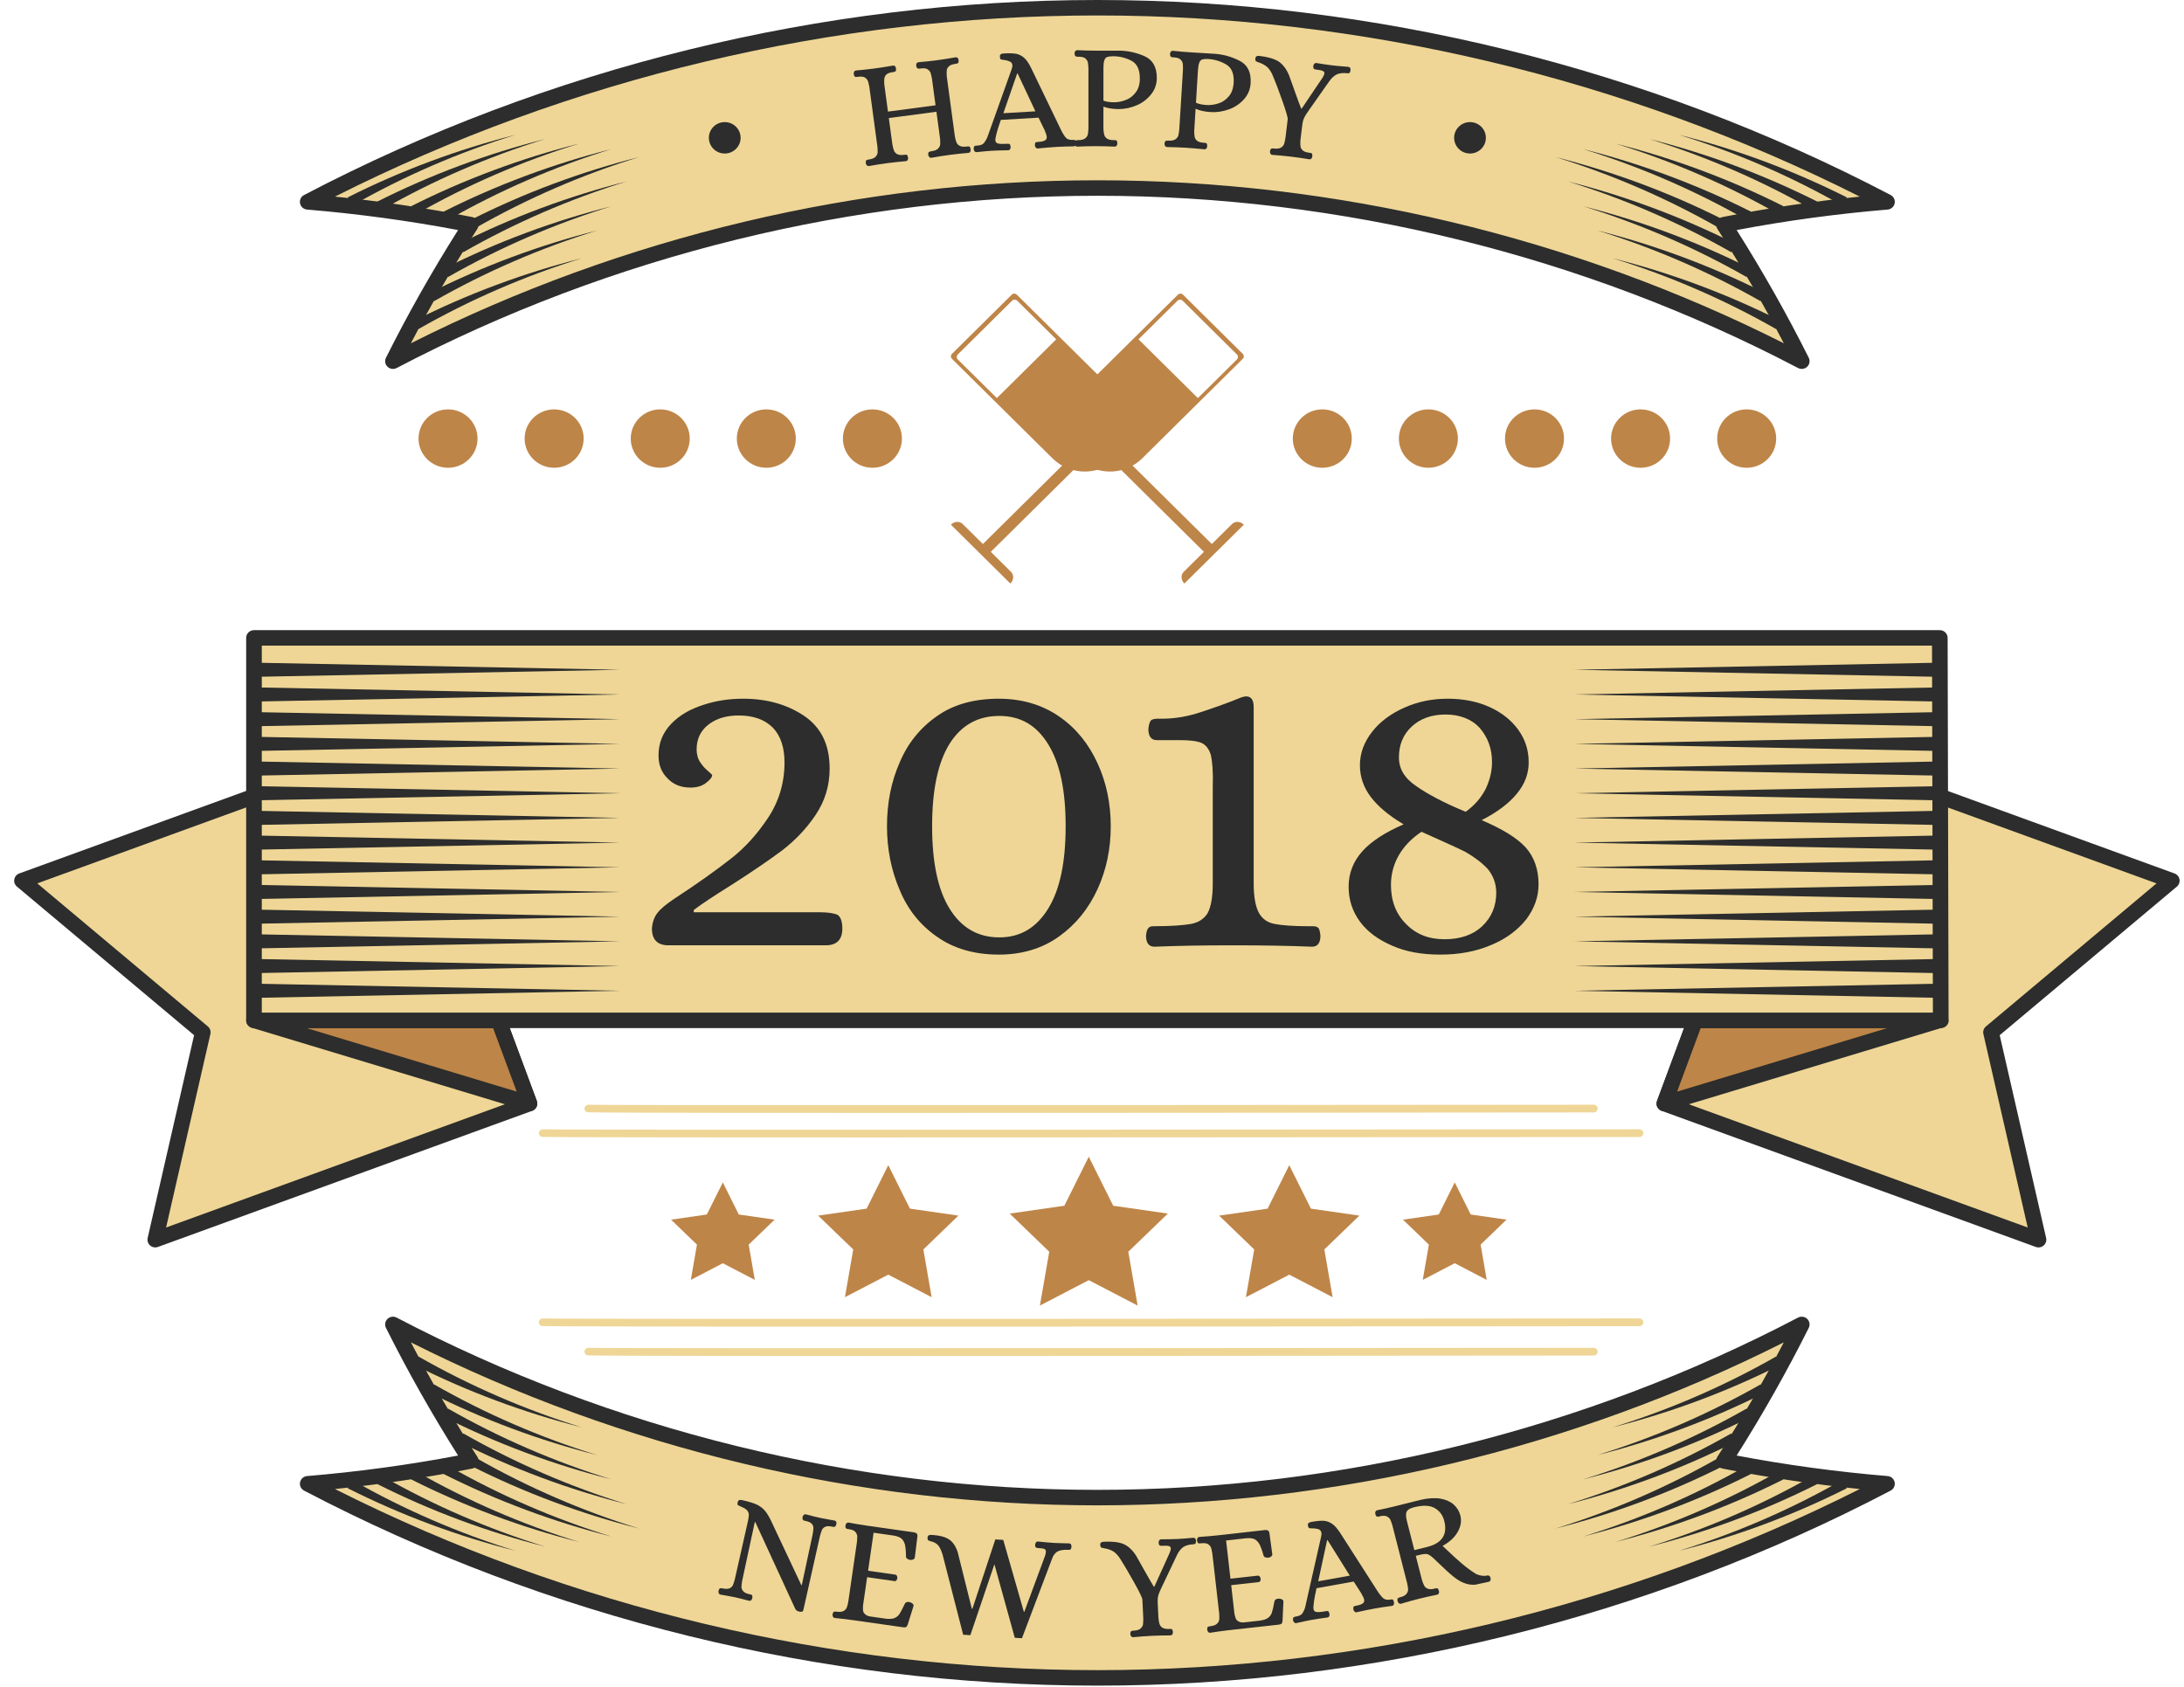 <svg width="101" height="78" viewBox="0 0 101 78" fill="none" xmlns="http://www.w3.org/2000/svg">
<g clip-path="url(#clip0_209_12430)">
<path d="M24.485 51.032L7.182 57.325L9.377 47.736L1.017 40.725L18.32 34.432L24.485 51.032Z" fill="#EFD696"/>
<path d="M1.724 40.851L9.611 47.465C9.714 47.551 9.76 47.687 9.73 47.816L7.681 56.764L24.02 50.821L18.106 34.893L1.724 40.851ZM7.181 57.685C7.095 57.685 7.01 57.654 6.943 57.596C6.843 57.509 6.8 57.375 6.829 57.247L8.976 47.87L0.783 40.999C0.685 40.917 0.638 40.789 0.661 40.664C0.684 40.538 0.771 40.435 0.892 40.391L18.196 34.097C18.383 34.029 18.591 34.124 18.659 34.31L24.824 50.91C24.857 50.999 24.853 51.097 24.813 51.183C24.773 51.27 24.699 51.337 24.609 51.369L7.306 57.662C7.266 57.677 7.223 57.685 7.181 57.685Z" fill="#2C2D2C"/>
<path d="M11.746 47.183L24.485 51.033L23.055 47.183H11.746Z" fill="#BE8548"/>
<path d="M14.168 47.54L23.895 50.48L22.803 47.54H14.168ZM24.485 51.391C24.45 51.391 24.414 51.385 24.379 51.375L11.64 47.525C11.469 47.473 11.362 47.305 11.388 47.13C11.415 46.954 11.566 46.825 11.746 46.825H23.055C23.207 46.825 23.343 46.918 23.395 47.059L24.825 50.909C24.872 51.036 24.842 51.18 24.748 51.278C24.678 51.351 24.583 51.391 24.485 51.391Z" fill="#2C2D2C"/>
<path d="M76.968 51.032L94.271 57.325L92.076 47.736L100.436 40.725L83.133 34.432L76.968 51.032Z" fill="#EFD696"/>
<path d="M77.432 50.821L93.772 56.764L91.723 47.817C91.693 47.687 91.739 47.551 91.842 47.465L99.729 40.851L83.347 34.893L77.432 50.821ZM94.271 57.685C94.229 57.685 94.187 57.678 94.147 57.663L76.843 51.369C76.753 51.337 76.68 51.27 76.64 51.184C76.599 51.098 76.596 50.999 76.629 50.91L82.793 34.31C82.862 34.124 83.069 34.029 83.257 34.097L100.561 40.391C100.681 40.435 100.77 40.539 100.792 40.664C100.814 40.79 100.768 40.918 100.67 41L92.477 47.871L94.624 57.248C94.653 57.376 94.609 57.509 94.51 57.596C94.443 57.654 94.358 57.685 94.271 57.685Z" fill="#2C2D2C"/>
<path d="M89.707 47.183L76.968 51.033L78.398 47.183H89.707Z" fill="#BE8548"/>
<path d="M78.65 47.54L77.558 50.48L87.285 47.54H78.65ZM76.968 51.391C76.87 51.391 76.775 51.351 76.706 51.278C76.611 51.18 76.581 51.036 76.629 50.909L78.058 47.059C78.111 46.918 78.246 46.825 78.398 46.825H89.707C89.886 46.825 90.039 46.954 90.065 47.13C90.092 47.305 89.984 47.473 89.813 47.525L77.074 51.375C77.039 51.385 77.003 51.391 76.968 51.391Z" fill="#2C2D2C"/>
<path d="M89.75 47.183H11.746V29.497H89.707L89.75 47.183Z" fill="#EFD696"/>
<path d="M12.107 46.826H89.388L89.347 29.856H12.107V46.826ZM89.758 47.542H11.746C11.546 47.542 11.384 47.382 11.384 47.184V29.498C11.384 29.3 11.546 29.14 11.746 29.14H89.707C89.906 29.14 90.068 29.3 90.069 29.497L90.112 47.111C90.117 47.135 90.119 47.159 90.119 47.184C90.119 47.382 89.957 47.542 89.758 47.542Z" fill="#2C2D2C"/>
<path d="M30.91 43.714H38.194C38.693 43.714 38.954 43.456 38.954 42.939C38.954 42.595 38.867 42.38 38.715 42.294C38.541 42.229 38.281 42.186 37.91 42.186H32.084V42.079C32.454 41.799 33.041 41.412 33.802 40.938C34.78 40.314 35.563 39.777 36.172 39.325C36.759 38.873 37.28 38.335 37.715 37.69C38.15 37.044 38.367 36.334 38.367 35.538C38.367 34.441 37.976 33.645 37.193 33.107C36.389 32.569 35.454 32.311 34.367 32.311C33.737 32.311 33.128 32.397 32.541 32.591C31.932 32.784 31.432 33.064 31.041 33.472C30.649 33.882 30.454 34.355 30.454 34.935C30.454 35.366 30.584 35.71 30.867 35.99C31.128 36.27 31.475 36.42 31.932 36.42C32.215 36.42 32.454 36.356 32.649 36.205C32.845 36.054 32.932 35.947 32.932 35.84C32.932 35.818 32.867 35.775 32.758 35.667C32.628 35.559 32.497 35.43 32.389 35.259C32.28 35.108 32.215 34.892 32.215 34.656C32.215 34.161 32.41 33.774 32.78 33.494C33.149 33.215 33.606 33.086 34.171 33.086C34.845 33.086 35.367 33.279 35.737 33.645C36.106 34.032 36.28 34.57 36.28 35.259C36.28 36.205 36.019 37.066 35.519 37.819C35.019 38.572 34.454 39.196 33.823 39.691C33.193 40.185 32.302 40.831 31.149 41.584C30.801 41.821 30.562 42.014 30.41 42.208C30.258 42.401 30.171 42.638 30.149 42.939C30.149 43.456 30.41 43.714 30.91 43.714Z" fill="#2C2D2C"/>
<path d="M46.193 44.144C47.259 44.144 48.194 43.865 48.976 43.305C49.758 42.746 50.346 42.014 50.759 41.111C51.172 40.207 51.367 39.239 51.367 38.206C51.367 37.173 51.172 36.205 50.759 35.301C50.346 34.398 49.758 33.666 48.976 33.129C48.194 32.591 47.259 32.311 46.193 32.311C45.063 32.311 44.106 32.569 43.345 33.107C42.562 33.645 41.975 34.377 41.606 35.259C41.215 36.14 41.019 37.13 41.019 38.206C41.019 39.26 41.215 40.25 41.606 41.154C41.975 42.057 42.562 42.789 43.345 43.327C44.106 43.864 45.063 44.144 46.193 44.144ZM46.215 43.348C45.215 43.348 44.454 42.896 43.91 42.014C43.367 41.132 43.106 39.863 43.106 38.206C43.106 36.55 43.367 35.28 43.91 34.398C44.454 33.537 45.215 33.107 46.215 33.107C47.193 33.107 47.933 33.537 48.476 34.419C49.02 35.301 49.281 36.55 49.281 38.206C49.281 39.863 49.02 41.132 48.476 42.014C47.933 42.896 47.193 43.348 46.215 43.348Z" fill="#2C2D2C"/>
<path d="M53.39 43.779C54.433 43.736 55.65 43.714 57.02 43.714C58.412 43.714 59.629 43.736 60.673 43.779C60.934 43.779 61.064 43.606 61.064 43.262C61.042 43.09 61.021 42.983 60.977 42.918C60.912 42.853 60.825 42.832 60.716 42.832H60.499C59.781 42.832 59.26 42.789 58.933 42.724C58.607 42.66 58.368 42.488 58.216 42.208C58.064 41.928 57.977 41.476 57.977 40.852V32.698C57.977 32.376 57.868 32.203 57.629 32.203C57.564 32.203 57.499 32.225 57.412 32.246C56.738 32.526 56.108 32.741 55.52 32.935C54.934 33.129 54.346 33.236 53.738 33.236H53.52C53.412 33.236 53.303 33.258 53.238 33.301C53.172 33.365 53.129 33.494 53.107 33.71C53.107 34.053 53.238 34.226 53.499 34.226H54.563C55.02 34.226 55.368 34.269 55.564 34.355C55.76 34.441 55.911 34.634 55.998 34.914C56.064 35.216 56.108 35.711 56.085 36.378V40.852C56.085 41.498 55.998 41.95 55.846 42.229C55.672 42.509 55.411 42.66 55.086 42.724C54.737 42.789 54.151 42.832 53.346 42.832C53.238 42.832 53.151 42.853 53.107 42.918C53.042 42.983 53.02 43.09 52.998 43.262C52.998 43.606 53.129 43.779 53.39 43.779Z" fill="#2C2D2C"/>
<path d="M66.608 44.144C67.499 44.144 68.281 43.994 68.977 43.692C69.651 43.413 70.194 43.004 70.586 42.509C70.955 42.014 71.151 41.476 71.151 40.895C71.151 40.207 70.955 39.647 70.564 39.196C70.151 38.744 69.477 38.335 68.52 37.926C69.238 37.56 69.781 37.152 70.151 36.7C70.521 36.248 70.695 35.775 70.695 35.259C70.695 34.699 70.542 34.204 70.216 33.752C69.89 33.301 69.455 32.956 68.89 32.698C68.325 32.44 67.672 32.311 66.955 32.311C66.237 32.311 65.586 32.44 64.955 32.719C64.325 32.999 63.825 33.365 63.455 33.839C63.085 34.312 62.89 34.828 62.89 35.387C62.89 35.925 63.064 36.42 63.39 36.85C63.716 37.281 64.216 37.711 64.912 38.12C64.064 38.486 63.433 38.894 63.02 39.346C62.585 39.82 62.368 40.379 62.368 41.003C62.368 41.605 62.542 42.143 62.89 42.617C63.238 43.09 63.738 43.456 64.39 43.735C65.02 44.015 65.76 44.144 66.608 44.144ZM67.781 37.539C66.781 37.13 66.021 36.721 65.499 36.356C64.955 35.99 64.694 35.559 64.694 35.022C64.694 34.441 64.89 33.968 65.281 33.602C65.673 33.236 66.195 33.042 66.847 33.042C67.52 33.042 68.064 33.258 68.433 33.666C68.803 34.096 68.999 34.613 68.999 35.237C68.999 35.689 68.89 36.097 68.694 36.507C68.477 36.915 68.173 37.259 67.781 37.539ZM66.803 43.434C66.064 43.434 65.477 43.198 65.02 42.724C64.564 42.272 64.325 41.67 64.325 40.917C64.325 40.422 64.455 39.949 64.694 39.54C64.933 39.131 65.281 38.765 65.737 38.465C66.651 38.873 67.325 39.174 67.759 39.389C68.173 39.626 68.52 39.884 68.803 40.185C69.064 40.508 69.194 40.874 69.194 41.283C69.194 41.907 68.977 42.423 68.542 42.832C68.107 43.241 67.52 43.434 66.803 43.434Z" fill="#2C2D2C"/>
<path d="M87.265 68.613C64.422 80.582 37.073 80.582 14.231 68.613C16.82 68.397 19.337 68.041 21.771 67.558C20.439 65.484 19.239 63.376 18.173 61.244C38.549 71.921 62.946 71.921 83.323 61.244C82.257 63.376 81.057 65.484 79.725 67.558C82.159 68.041 84.676 68.397 87.265 68.613Z" fill="#EFD696"/>
<path d="M15.489 68.857C26.37 74.341 38.534 77.233 50.748 77.233C62.962 77.233 75.125 74.341 86.007 68.857C83.864 68.64 81.731 68.323 79.654 67.911C79.537 67.888 79.439 67.809 79.392 67.701C79.345 67.592 79.355 67.468 79.419 67.368C80.526 65.644 81.558 63.868 82.493 62.075C72.695 67.009 61.745 69.612 50.748 69.612C39.751 69.612 28.8 67.009 19.002 62.075C19.937 63.868 20.969 65.644 22.076 67.368C22.14 67.468 22.151 67.592 22.104 67.701C22.057 67.809 21.959 67.888 21.842 67.911C19.764 68.323 17.632 68.64 15.489 68.857ZM50.748 77.949C38.007 77.949 25.321 74.831 14.062 68.931C13.919 68.856 13.844 68.698 13.877 68.543C13.909 68.388 14.04 68.271 14.2 68.258C16.552 68.062 18.898 67.743 21.184 67.309C19.969 65.386 18.848 63.402 17.849 61.405C17.779 61.265 17.808 61.097 17.921 60.989C18.033 60.882 18.204 60.857 18.342 60.929C28.288 66.141 39.494 68.896 50.748 68.896C62.002 68.896 73.207 66.141 83.153 60.929C83.292 60.857 83.462 60.881 83.575 60.989C83.687 61.097 83.716 61.265 83.647 61.405C82.647 63.402 81.527 65.386 80.312 67.309C82.597 67.743 84.944 68.062 87.295 68.258C87.455 68.271 87.587 68.388 87.619 68.543C87.651 68.698 87.576 68.856 87.434 68.931C76.174 74.831 63.488 77.949 50.748 77.949Z" fill="#2C2D2C"/>
<path d="M23.842 71.715C21.163 71.038 18.561 70.069 16.081 68.822C16.15 68.695 16.22 68.569 16.289 68.442C18.67 69.801 21.203 70.899 23.842 71.715Z" fill="#2C2D2C"/>
<path d="M25.21 71.52C22.53 70.843 19.928 69.874 17.448 68.627C17.517 68.501 17.587 68.374 17.656 68.248C20.038 69.606 22.57 70.704 25.21 71.52Z" fill="#2C2D2C"/>
<path d="M26.777 71.305C24.098 70.628 21.495 69.659 19.016 68.413C19.085 68.286 19.155 68.16 19.224 68.033C21.605 69.391 24.138 70.489 26.777 71.305Z" fill="#2C2D2C"/>
<path d="M28.273 71.053C25.595 70.376 22.991 69.408 20.512 68.161C20.581 68.034 20.65 67.908 20.719 67.781C23.102 69.14 25.634 70.238 28.273 71.053Z" fill="#2C2D2C"/>
<path d="M29.556 70.684C26.877 70.007 24.274 69.038 21.795 67.792C21.864 67.665 21.933 67.539 22.003 67.412C24.384 68.77 26.916 69.868 29.556 70.684Z" fill="#2C2D2C"/>
<path d="M28.981 69.559C26.302 68.881 23.699 67.913 21.22 66.666C21.289 66.54 21.358 66.413 21.427 66.287C23.809 67.644 26.342 68.743 28.981 69.559Z" fill="#2C2D2C"/>
<path d="M28.273 68.41C25.595 67.734 22.991 66.765 20.512 65.518C20.581 65.391 20.65 65.265 20.719 65.138C23.102 66.497 25.634 67.595 28.273 68.41Z" fill="#2C2D2C"/>
<path d="M27.623 67.29C24.944 66.613 22.341 65.644 19.862 64.397C19.931 64.271 20 64.145 20.07 64.018C22.451 65.376 24.984 66.475 27.623 67.29Z" fill="#2C2D2C"/>
<path d="M26.91 66.005C24.232 65.328 21.628 64.359 19.149 63.113C19.219 62.986 19.288 62.86 19.357 62.733C21.739 64.091 24.272 65.19 26.91 66.005Z" fill="#2C2D2C"/>
<path d="M33.319 73.74L33.48 73.767C33.71 73.81 33.877 73.839 33.967 73.858C34.119 73.891 34.338 73.946 34.632 74.023C34.674 74.032 34.711 74.026 34.74 73.996C34.767 73.974 34.781 73.941 34.79 73.9C34.797 73.837 34.799 73.794 34.782 73.769C34.765 73.751 34.732 73.736 34.684 73.726L34.642 73.717C34.511 73.689 34.42 73.641 34.368 73.579C34.317 73.518 34.287 73.454 34.289 73.383C34.289 73.319 34.303 73.221 34.323 73.097L34.907 70.379L34.928 70.383L36.774 74.392C36.809 74.464 36.864 74.505 36.954 74.524C37.065 74.548 37.127 74.533 37.147 74.472L37.92 71.028C37.954 70.907 37.982 70.813 38.011 70.747C38.038 70.689 38.093 70.636 38.166 70.602C38.239 70.567 38.34 70.568 38.471 70.596C38.533 70.609 38.583 70.613 38.607 70.603C38.631 70.594 38.654 70.556 38.675 70.49C38.685 70.448 38.685 70.413 38.672 70.374C38.657 70.342 38.626 70.321 38.584 70.312L38.438 70.288C38.187 70.241 38.02 70.212 37.931 70.192C37.785 70.161 37.565 70.107 37.271 70.029C37.237 70.021 37.199 70.028 37.173 70.05C37.144 70.08 37.123 70.112 37.114 70.153C37.107 70.215 37.112 70.26 37.13 70.278C37.146 70.303 37.172 70.316 37.22 70.326L37.262 70.335C37.393 70.363 37.492 70.406 37.544 70.468C37.595 70.529 37.617 70.598 37.617 70.662C37.616 70.734 37.602 70.831 37.581 70.956L37.078 73.304L37.057 73.3L35.706 70.429C35.6 70.191 35.494 70.011 35.393 69.882C35.284 69.751 35.154 69.651 34.997 69.575C34.839 69.504 34.615 69.434 34.332 69.374C34.27 69.36 34.22 69.356 34.188 69.371C34.149 69.384 34.127 69.415 34.115 69.47C34.102 69.531 34.099 69.574 34.117 69.592C34.135 69.61 34.18 69.635 34.253 69.665C34.366 69.71 34.457 69.759 34.512 69.806C34.566 69.854 34.604 69.912 34.624 69.988C34.635 70.069 34.626 70.175 34.596 70.312L33.984 73.023C33.95 73.145 33.922 73.239 33.895 73.298C33.866 73.364 33.819 73.411 33.746 73.445C33.673 73.479 33.564 73.485 33.433 73.456C33.371 73.443 33.321 73.439 33.297 73.448C33.273 73.457 33.25 73.496 33.228 73.562C33.219 73.604 33.226 73.641 33.24 73.673C33.254 73.712 33.278 73.731 33.319 73.74Z" fill="#2C2D2C"/>
<path d="M38.598 74.821C38.908 74.852 39.19 74.884 39.441 74.92L41.752 75.249C41.815 75.258 41.864 75.258 41.896 75.241C41.927 75.225 41.953 75.192 41.976 75.132L42.242 74.279C42.255 74.239 42.247 74.202 42.216 74.169C42.185 74.137 42.146 74.11 42.098 74.096C41.975 74.057 41.893 74.081 41.846 74.159C41.743 74.377 41.662 74.536 41.598 74.633C41.534 74.73 41.454 74.789 41.363 74.826C41.272 74.862 41.142 74.872 40.98 74.856L40.336 74.764C40.188 74.75 40.078 74.714 40.016 74.655C39.953 74.597 39.918 74.542 39.913 74.478C39.907 74.421 39.904 74.342 39.911 74.245L40.101 72.935L41.368 73.115C41.404 73.121 41.426 73.11 41.452 73.085C41.477 73.06 41.488 73.026 41.494 72.992C41.499 72.95 41.498 72.914 41.481 72.877C41.465 72.846 41.446 72.829 41.412 72.817L40.145 72.637L40.4 70.878L41.338 71.011C41.498 71.041 41.613 71.086 41.696 71.153C41.771 71.228 41.822 71.32 41.854 71.445C41.879 71.569 41.896 71.748 41.898 71.981C41.899 72.024 41.915 72.055 41.955 72.081C41.994 72.108 42.04 72.129 42.097 72.137C42.138 72.143 42.182 72.135 42.228 72.113C42.274 72.099 42.3 72.067 42.306 72.025L42.426 71.052C42.442 70.941 42.386 70.877 42.268 70.86L40.069 70.548C39.824 70.513 39.545 70.466 39.239 70.408C39.204 70.403 39.174 70.413 39.149 70.438C39.123 70.47 39.104 70.502 39.098 70.543C39.096 70.607 39.097 70.65 39.116 70.667C39.134 70.69 39.161 70.701 39.21 70.708L39.252 70.714C39.385 70.733 39.487 70.769 39.543 70.826C39.599 70.884 39.632 70.952 39.643 71.024C39.646 71.103 39.64 71.194 39.629 71.312L39.23 74.063C39.206 74.18 39.186 74.269 39.162 74.336C39.13 74.409 39.08 74.459 39.01 74.498C38.94 74.537 38.83 74.55 38.697 74.531C38.634 74.522 38.585 74.522 38.562 74.533C38.539 74.544 38.519 74.584 38.501 74.652C38.495 74.694 38.505 74.73 38.522 74.761C38.538 74.799 38.563 74.816 38.598 74.821Z" fill="#2C2D2C"/>
<path d="M44.542 75.595L44.874 75.615L45.987 72.336L46.929 75.737L47.261 75.757L48.645 72.102C48.705 71.923 48.797 71.802 48.922 71.739C49.038 71.683 49.203 71.658 49.408 71.67C49.457 71.673 49.486 71.667 49.508 71.648C49.53 71.635 49.54 71.593 49.551 71.531C49.553 71.489 49.548 71.454 49.529 71.418C49.51 71.388 49.476 71.372 49.433 71.37L49.285 71.368C49.03 71.36 48.86 71.357 48.768 71.352C48.563 71.339 48.302 71.317 48 71.285C47.965 71.282 47.935 71.294 47.913 71.321C47.889 71.355 47.873 71.389 47.87 71.431C47.873 71.495 47.878 71.537 47.898 71.552C47.919 71.574 47.946 71.583 47.996 71.586L48.038 71.589C48.172 71.597 48.256 71.609 48.305 71.632C48.352 71.656 48.371 71.706 48.367 71.769C48.364 71.818 48.353 71.881 48.328 71.949L47.37 74.536L47.349 74.535L46.396 71.21L46.029 71.188L44.97 74.393L44.942 74.391L44.292 71.786C44.203 71.507 44.066 71.303 43.889 71.187C43.712 71.071 43.447 71 43.094 70.979C43.031 70.975 42.98 70.979 42.951 70.998C42.914 71.017 42.898 71.051 42.895 71.107C42.892 71.156 42.897 71.184 42.91 71.206C42.916 71.228 42.943 71.243 42.978 71.252C43.013 71.261 43.041 71.27 43.062 71.278C43.208 71.315 43.311 71.378 43.384 71.459C43.456 71.54 43.526 71.684 43.591 71.892L44.542 75.595Z" fill="#2C2D2C"/>
<path d="M52.405 75.709C52.708 75.68 53.004 75.659 53.28 75.645C53.541 75.633 53.824 75.627 54.128 75.626C54.164 75.624 54.198 75.609 54.218 75.573C54.238 75.544 54.243 75.508 54.241 75.467C54.231 75.404 54.222 75.362 54.199 75.342C54.178 75.33 54.149 75.323 54.099 75.326L54.057 75.328C53.923 75.334 53.816 75.311 53.75 75.266C53.684 75.22 53.639 75.166 53.621 75.09C53.596 75.021 53.585 74.93 53.572 74.812L53.539 74.133C53.534 74.028 53.537 73.945 53.547 73.867C53.558 73.796 53.582 73.718 53.62 73.625C53.658 73.539 53.684 73.482 53.697 73.454L54.423 71.926C54.506 71.747 54.606 71.623 54.722 71.54C54.839 71.465 54.993 71.422 55.184 71.413C55.233 71.411 55.261 71.402 55.281 71.38C55.301 71.365 55.307 71.323 55.311 71.26C55.309 71.218 55.3 71.183 55.277 71.15C55.254 71.123 55.218 71.11 55.176 71.112C54.873 71.141 54.64 71.159 54.463 71.167C54.259 71.177 53.997 71.183 53.693 71.183C53.657 71.185 53.63 71.2 53.61 71.229C53.59 71.265 53.578 71.3 53.58 71.343C53.59 71.405 53.599 71.447 53.621 71.46C53.644 71.48 53.672 71.485 53.721 71.483L53.764 71.481C53.898 71.475 53.99 71.478 54.055 71.495C54.112 71.513 54.142 71.547 54.145 71.603C54.147 71.645 54.129 71.716 54.091 71.809L53.381 73.377L53.361 73.378C53.291 73.263 53.137 73.004 52.912 72.601C52.756 72.321 52.633 72.103 52.547 71.952C52.371 71.673 52.171 71.494 51.954 71.399C51.737 71.311 51.438 71.277 51.064 71.294C51 71.297 50.951 71.306 50.924 71.329C50.889 71.352 50.877 71.387 50.88 71.444C50.882 71.492 50.891 71.52 50.906 71.54C50.914 71.561 50.943 71.573 50.978 71.579C51.014 71.584 51.043 71.59 51.064 71.596C51.228 71.623 51.372 71.672 51.489 71.744C51.606 71.822 51.718 71.943 51.818 72.106C51.98 72.358 52.188 72.713 52.444 73.17C52.7 73.627 52.826 73.894 52.83 73.971L52.872 74.845C52.871 74.964 52.868 75.055 52.858 75.126C52.84 75.204 52.8 75.262 52.739 75.314C52.679 75.366 52.574 75.399 52.44 75.405C52.376 75.408 52.334 75.418 52.313 75.432C52.286 75.448 52.274 75.49 52.27 75.561C52.272 75.602 52.288 75.637 52.31 75.664C52.334 75.698 52.362 75.71 52.405 75.709Z" fill="#2C2D2C"/>
<path d="M55.964 75.504C56.272 75.455 56.552 75.417 56.805 75.388L59.124 75.13C59.187 75.122 59.236 75.11 59.261 75.086C59.287 75.062 59.304 75.025 59.311 74.96L59.352 74.069C59.354 74.026 59.336 73.993 59.298 73.969C59.259 73.945 59.215 73.929 59.165 73.927C59.036 73.921 58.962 73.964 58.937 74.052C58.893 74.289 58.856 74.462 58.819 74.572C58.781 74.682 58.719 74.759 58.64 74.817C58.561 74.876 58.438 74.917 58.277 74.942L57.63 75.014C57.483 75.038 57.369 75.03 57.293 74.989C57.217 74.948 57.169 74.904 57.148 74.843C57.128 74.789 57.105 74.714 57.087 74.618L56.937 73.303L58.209 73.161C58.244 73.157 58.263 73.141 58.282 73.111C58.3 73.08 58.303 73.045 58.298 73.01C58.294 72.968 58.283 72.934 58.258 72.902C58.233 72.876 58.211 72.865 58.175 72.862L56.903 73.004L56.701 71.237L57.643 71.132C57.805 71.121 57.928 71.136 58.026 71.181C58.117 71.234 58.19 71.31 58.252 71.423C58.308 71.537 58.371 71.706 58.432 71.932C58.444 71.972 58.468 71.998 58.512 72.014C58.557 72.03 58.608 72.038 58.664 72.032C58.706 72.028 58.747 72.009 58.785 71.977C58.825 71.951 58.842 71.914 58.837 71.872L58.706 70.901C58.693 70.789 58.623 70.741 58.504 70.754L56.297 71.001C56.051 71.028 55.769 71.053 55.459 71.073C55.423 71.077 55.397 71.094 55.379 71.125C55.362 71.162 55.351 71.198 55.356 71.24C55.37 71.302 55.382 71.342 55.405 71.354C55.428 71.373 55.457 71.376 55.506 71.371L55.549 71.366C55.682 71.352 55.79 71.361 55.859 71.402C55.928 71.444 55.977 71.501 56.006 71.569C56.029 71.644 56.046 71.734 56.066 71.85L56.382 74.612C56.388 74.731 56.391 74.822 56.385 74.893C56.373 74.972 56.337 75.033 56.279 75.088C56.222 75.144 56.12 75.184 55.986 75.199C55.922 75.205 55.874 75.218 55.855 75.234C55.835 75.25 55.826 75.294 55.827 75.364C55.832 75.406 55.849 75.439 55.874 75.464C55.899 75.497 55.928 75.508 55.964 75.504Z" fill="#2C2D2C"/>
<path d="M59.95 75.057C60.247 74.99 60.475 74.941 60.621 74.915C60.83 74.877 61.082 74.839 61.383 74.799C61.425 74.791 61.457 74.771 61.472 74.733C61.488 74.702 61.489 74.666 61.48 74.625C61.463 74.565 61.448 74.524 61.424 74.508C61.4 74.497 61.371 74.496 61.322 74.504L61.28 74.512C61.085 74.547 60.951 74.557 60.876 74.542C60.803 74.534 60.758 74.485 60.744 74.409C60.735 74.361 60.741 74.239 60.766 74.056C60.764 74.05 60.767 74.028 60.779 73.976C60.785 73.925 60.816 73.749 60.883 73.445L62.602 73.135L62.944 73.665C63.028 73.813 63.075 73.912 63.086 73.973C63.1 74.049 63.075 74.111 63.018 74.149C62.962 74.195 62.853 74.229 62.693 74.258C62.644 74.266 62.618 74.278 62.599 74.296C62.582 74.32 62.583 74.363 62.587 74.426C62.595 74.467 62.615 74.499 62.641 74.523C62.668 74.554 62.699 74.562 62.74 74.555C63.037 74.487 63.321 74.429 63.599 74.379C63.815 74.34 64.067 74.302 64.369 74.262C64.41 74.254 64.443 74.234 64.457 74.196C64.473 74.165 64.474 74.129 64.466 74.088C64.448 74.027 64.433 73.987 64.409 73.97C64.385 73.96 64.356 73.958 64.308 73.967L64.265 73.975C64.132 73.992 64.027 73.967 63.948 73.889C63.869 73.811 63.775 73.693 63.674 73.533L61.981 70.893C61.851 70.695 61.732 70.553 61.609 70.469C61.486 70.385 61.354 70.337 61.216 70.326C61.07 70.317 60.88 70.337 60.65 70.378C60.587 70.389 60.54 70.405 60.516 70.431C60.485 70.457 60.478 70.494 60.487 70.549C60.499 70.611 60.514 70.651 60.537 70.662C60.56 70.672 60.612 70.677 60.691 70.677C60.813 70.676 60.91 70.694 60.979 70.717C61.047 70.74 61.093 70.796 61.109 70.879C61.117 70.92 61.112 70.978 61.098 71.052L60.403 74.122C60.396 74.159 60.378 74.219 60.36 74.315C60.335 74.412 60.294 74.504 60.244 74.585C60.195 74.671 60.097 74.725 59.958 74.749C59.951 74.751 59.93 74.754 59.895 74.761C59.861 74.767 59.834 74.779 59.816 74.797C59.797 74.814 59.791 74.858 59.797 74.928C59.804 74.97 59.825 75.001 59.851 75.025C59.878 75.056 59.908 75.065 59.95 75.057ZM61.373 71.222L61.394 71.219L62.422 72.862L60.961 73.125L61.373 71.222Z" fill="#2C2D2C"/>
<path d="M64.791 74.162C65.082 74.074 65.355 73.999 65.595 73.939C65.876 73.869 66.16 73.805 66.457 73.745C66.499 73.735 66.53 73.712 66.541 73.674C66.555 73.641 66.554 73.606 66.543 73.565C66.52 73.506 66.503 73.467 66.478 73.451C66.454 73.443 66.418 73.444 66.376 73.455L66.335 73.465C66.205 73.498 66.095 73.496 66.021 73.464C65.948 73.432 65.892 73.388 65.859 73.317C65.822 73.254 65.793 73.168 65.756 73.054L65.474 71.948L65.672 71.898C65.831 71.859 65.945 71.852 66.016 71.87C66.088 71.896 66.175 71.953 66.27 72.038L66.444 72.204C66.782 72.531 67.04 72.769 67.214 72.906C67.387 73.044 67.552 73.147 67.705 73.202C67.86 73.265 68.028 73.295 68.222 73.282C68.311 73.26 68.463 73.229 68.664 73.187L68.844 73.148C68.885 73.138 68.916 73.116 68.928 73.077C68.942 73.045 68.94 73.009 68.93 72.968C68.917 72.921 68.902 72.889 68.876 72.874C68.85 72.859 68.819 72.851 68.783 72.853C68.749 72.862 68.729 72.867 68.721 72.869C68.572 72.885 68.42 72.857 68.264 72.788C68.03 72.645 67.813 72.482 67.598 72.298C67.385 72.12 67.146 71.898 66.876 71.641L66.713 71.487C67.033 71.312 67.27 71.095 67.415 70.835C67.56 70.575 67.599 70.327 67.534 70.076C67.486 69.886 67.386 69.723 67.233 69.581C67.082 69.445 66.876 69.352 66.615 69.302C66.349 69.26 66.04 69.279 65.689 69.36L64.51 69.655C64.263 69.717 63.986 69.778 63.688 69.838C63.647 69.849 63.623 69.869 63.61 69.901C63.597 69.94 63.592 69.978 63.603 70.019C63.626 70.078 63.643 70.117 63.667 70.125C63.692 70.141 63.722 70.14 63.77 70.129L63.81 70.119C63.941 70.086 64.051 70.087 64.125 70.119C64.198 70.151 64.255 70.202 64.293 70.265C64.324 70.33 64.355 70.422 64.391 70.536L65.077 73.224C65.1 73.341 65.116 73.431 65.119 73.502C65.117 73.582 65.091 73.646 65.041 73.709C64.991 73.772 64.895 73.825 64.765 73.858C64.703 73.873 64.657 73.892 64.639 73.911C64.622 73.929 64.619 73.974 64.63 74.043C64.64 74.084 64.663 74.114 64.69 74.136C64.719 74.165 64.75 74.172 64.791 74.162ZM65.407 71.683L65.074 70.38C65.034 70.224 65.016 70.099 65.025 70.017C65.027 69.937 65.06 69.871 65.121 69.82C65.18 69.769 65.28 69.729 65.41 69.697C65.815 69.596 66.132 69.611 66.356 69.742C66.579 69.874 66.723 70.069 66.789 70.327C66.95 70.958 66.689 71.363 66.01 71.533L65.407 71.683Z" fill="#2C2D2C"/>
<path d="M77.647 71.715C80.325 71.038 82.928 70.069 85.407 68.822C85.338 68.695 85.269 68.569 85.2 68.442C82.818 69.801 80.285 70.899 77.647 71.715Z" fill="#2C2D2C"/>
<path d="M76.28 71.52C78.959 70.843 81.562 69.874 84.041 68.627C83.972 68.501 83.902 68.374 83.833 68.248C81.451 69.606 78.919 70.704 76.28 71.52Z" fill="#2C2D2C"/>
<path d="M74.712 71.305C77.391 70.628 79.994 69.659 82.473 68.413C82.404 68.286 82.334 68.16 82.265 68.033C79.884 69.391 77.351 70.489 74.712 71.305Z" fill="#2C2D2C"/>
<path d="M73.216 71.053C75.895 70.376 78.498 69.408 80.977 68.161C80.908 68.034 80.839 67.908 80.77 67.781C78.388 69.14 75.855 70.238 73.216 71.053Z" fill="#2C2D2C"/>
<path d="M71.933 70.684C74.612 70.007 77.215 69.038 79.694 67.792C79.626 67.665 79.556 67.539 79.487 67.412C77.105 68.77 74.573 69.868 71.933 70.684Z" fill="#2C2D2C"/>
<path d="M72.508 69.559C75.186 68.881 77.79 67.913 80.269 66.666C80.2 66.54 80.13 66.413 80.061 66.287C77.68 67.644 75.147 68.743 72.508 69.559Z" fill="#2C2D2C"/>
<path d="M73.216 68.41C75.895 67.734 78.498 66.765 80.977 65.518C80.908 65.391 80.839 65.265 80.77 65.138C78.388 66.497 75.855 67.595 73.216 68.41Z" fill="#2C2D2C"/>
<path d="M73.866 67.29C76.545 66.613 79.148 65.644 81.627 64.397C81.558 64.271 81.489 64.145 81.419 64.018C79.038 65.376 76.505 66.475 73.866 67.29Z" fill="#2C2D2C"/>
<path d="M74.578 66.005C77.257 65.328 79.86 64.359 82.339 63.113C82.27 62.986 82.201 62.86 82.131 62.733C79.75 64.091 77.218 65.19 74.578 66.005Z" fill="#2C2D2C"/>
<path d="M87.265 9.334C64.422 -2.635 37.073 -2.635 14.231 9.334C16.82 9.55 19.337 9.906 21.771 10.389C20.439 12.463 19.239 14.572 18.173 16.703C38.549 6.026 62.946 6.026 83.323 16.703C82.257 14.572 81.057 12.463 79.725 10.389C82.159 9.906 84.676 9.55 87.265 9.334Z" fill="#EFD696"/>
<path d="M50.748 8.337C61.745 8.337 72.695 10.94 82.493 15.874C81.558 14.081 80.526 12.304 79.419 10.581C79.355 10.481 79.345 10.357 79.392 10.248C79.439 10.14 79.537 10.061 79.654 10.038C81.731 9.626 83.864 9.309 86.007 9.092C75.125 3.609 62.962 0.715 50.748 0.715C38.534 0.715 26.37 3.609 15.489 9.092C17.632 9.309 19.764 9.626 21.842 10.038C21.959 10.061 22.057 10.14 22.104 10.248C22.151 10.357 22.14 10.481 22.076 10.581C20.969 12.304 19.937 14.081 19.002 15.874C28.8 10.94 39.751 8.337 50.748 8.337ZM83.323 17.061C83.265 17.061 83.207 17.047 83.153 17.019C73.207 11.808 62.002 9.053 50.748 9.053C39.494 9.053 28.288 11.808 18.342 17.019C18.203 17.092 18.033 17.067 17.921 16.959C17.808 16.851 17.779 16.684 17.849 16.544C18.848 14.547 19.969 12.562 21.184 10.639C18.898 10.206 16.552 9.887 14.2 9.691C14.04 9.678 13.909 9.562 13.877 9.406C13.844 9.25 13.919 9.093 14.062 9.018C25.321 3.118 38.007 0 50.748 0C63.488 0 76.174 3.118 87.434 9.018C87.576 9.093 87.651 9.25 87.619 9.406C87.587 9.562 87.455 9.678 87.295 9.691C84.944 9.887 82.597 10.206 80.312 10.639C81.527 12.562 82.647 14.547 83.647 16.544C83.716 16.684 83.687 16.851 83.575 16.959C83.506 17.026 83.414 17.061 83.323 17.061Z" fill="#2C2D2C"/>
<path d="M23.842 6.234C21.163 6.911 18.561 7.88 16.081 9.127C16.15 9.253 16.22 9.38 16.289 9.506C18.67 8.148 21.203 7.05 23.842 6.234Z" fill="#2C2D2C"/>
<path d="M25.21 6.43C22.53 7.107 19.928 8.076 17.448 9.322C17.517 9.449 17.587 9.575 17.656 9.702C20.038 8.344 22.57 7.245 25.21 6.43Z" fill="#2C2D2C"/>
<path d="M26.777 6.642C24.098 7.319 21.495 8.287 19.016 9.534C19.085 9.661 19.155 9.787 19.224 9.914C21.605 8.555 24.138 7.457 26.777 6.642Z" fill="#2C2D2C"/>
<path d="M28.273 6.896C25.595 7.572 22.991 8.541 20.512 9.788C20.581 9.915 20.65 10.041 20.719 10.168C23.102 8.809 25.634 7.711 28.273 6.896Z" fill="#2C2D2C"/>
<path d="M29.556 7.263C26.877 7.94 24.274 8.908 21.795 10.156C21.864 10.282 21.933 10.409 22.003 10.535C24.384 9.177 26.916 8.078 29.556 7.263Z" fill="#2C2D2C"/>
<path d="M28.981 8.39C26.302 9.068 23.699 10.037 21.22 11.283C21.289 11.409 21.358 11.536 21.427 11.662C23.809 10.305 26.342 9.206 28.981 8.39Z" fill="#2C2D2C"/>
<path d="M28.273 9.539C25.595 10.216 22.991 11.184 20.512 12.431C20.581 12.557 20.65 12.684 20.719 12.81C23.102 11.452 25.634 10.354 28.273 9.539Z" fill="#2C2D2C"/>
<path d="M27.623 10.657C24.944 11.334 22.341 12.303 19.862 13.549C19.931 13.675 20 13.802 20.07 13.928C22.451 12.571 24.984 11.472 27.623 10.657Z" fill="#2C2D2C"/>
<path d="M26.91 11.942C24.232 12.619 21.628 13.588 19.149 14.835C19.219 14.961 19.288 15.088 19.357 15.214C21.739 13.856 24.272 12.757 26.91 11.942Z" fill="#2C2D2C"/>
<path d="M77.647 6.234C80.325 6.911 82.928 7.88 85.407 9.127C85.338 9.253 85.269 9.38 85.2 9.506C82.818 8.148 80.285 7.05 77.647 6.234Z" fill="#2C2D2C"/>
<path d="M76.28 6.43C78.959 7.107 81.562 8.076 84.041 9.322C83.972 9.449 83.902 9.575 83.833 9.702C81.451 8.344 78.919 7.245 76.28 6.43Z" fill="#2C2D2C"/>
<path d="M74.712 6.642C77.391 7.319 79.994 8.287 82.473 9.534C82.404 9.661 82.334 9.787 82.265 9.914C79.884 8.555 77.351 7.457 74.712 6.642Z" fill="#2C2D2C"/>
<path d="M73.216 6.896C75.895 7.572 78.498 8.541 80.977 9.788C80.908 9.915 80.839 10.041 80.77 10.168C78.388 8.809 75.855 7.711 73.216 6.896Z" fill="#2C2D2C"/>
<path d="M71.933 7.263C74.612 7.94 77.215 8.908 79.694 10.156C79.626 10.282 79.556 10.409 79.487 10.535C77.105 9.177 74.573 8.078 71.933 7.263Z" fill="#2C2D2C"/>
<path d="M72.508 8.39C75.186 9.068 77.79 10.037 80.269 11.283C80.2 11.409 80.13 11.536 80.061 11.662C77.68 10.305 75.147 9.206 72.508 8.39Z" fill="#2C2D2C"/>
<path d="M73.216 9.539C75.895 10.216 78.498 11.184 80.977 12.431C80.908 12.557 80.839 12.684 80.77 12.81C78.388 11.452 75.855 10.354 73.216 9.539Z" fill="#2C2D2C"/>
<path d="M73.866 10.657C76.545 11.334 79.148 12.303 81.627 13.549C81.558 13.675 81.489 13.802 81.419 13.928C79.038 12.571 76.505 11.472 73.866 10.657Z" fill="#2C2D2C"/>
<path d="M74.578 11.942C77.257 12.619 79.86 13.588 82.339 14.835C82.27 14.961 82.201 15.088 82.131 15.214C79.75 13.856 77.218 12.757 74.578 11.942Z" fill="#2C2D2C"/>
<path d="M40.184 7.678C40.483 7.624 40.763 7.581 41.015 7.547C41.296 7.51 41.584 7.479 41.887 7.453C41.929 7.447 41.962 7.429 41.979 7.392C41.996 7.361 41.999 7.325 41.993 7.284C41.977 7.222 41.965 7.181 41.941 7.164C41.918 7.152 41.889 7.149 41.84 7.156L41.798 7.161C41.665 7.179 41.556 7.165 41.486 7.125C41.417 7.084 41.367 7.034 41.343 6.96C41.312 6.893 41.293 6.804 41.27 6.687L41.104 5.459L43.306 5.168L43.472 6.396C43.48 6.515 43.486 6.606 43.481 6.677C43.47 6.756 43.435 6.817 43.379 6.874C43.323 6.931 43.221 6.973 43.088 6.99C43.025 6.999 42.977 7.012 42.958 7.029C42.931 7.047 42.923 7.09 42.925 7.16C42.931 7.202 42.95 7.235 42.975 7.259C43 7.292 43.037 7.301 43.072 7.296C43.372 7.242 43.665 7.196 43.938 7.16C44.198 7.126 44.479 7.096 44.783 7.07C44.824 7.064 44.858 7.045 44.874 7.008C44.891 6.977 44.894 6.942 44.888 6.9C44.873 6.839 44.86 6.798 44.836 6.78C44.813 6.769 44.777 6.766 44.736 6.772L44.693 6.778C44.56 6.796 44.451 6.782 44.381 6.742C44.305 6.702 44.255 6.652 44.231 6.578C44.201 6.511 44.181 6.422 44.158 6.305L43.786 3.55C43.777 3.432 43.772 3.341 43.783 3.262C43.787 3.19 43.821 3.122 43.885 3.065C43.941 3.008 44.043 2.973 44.177 2.955C44.24 2.947 44.281 2.934 44.307 2.917C44.326 2.9 44.334 2.857 44.332 2.786C44.326 2.745 44.315 2.711 44.289 2.679C44.264 2.654 44.228 2.644 44.185 2.651C43.886 2.704 43.613 2.747 43.354 2.782C43.073 2.819 42.778 2.851 42.475 2.877C42.44 2.882 42.407 2.9 42.389 2.931C42.373 2.968 42.364 3.005 42.369 3.046C42.385 3.108 42.404 3.147 42.428 3.159C42.451 3.176 42.48 3.18 42.529 3.173L42.572 3.168C42.705 3.15 42.812 3.157 42.882 3.197C42.951 3.237 43.002 3.294 43.033 3.361C43.057 3.435 43.076 3.524 43.099 3.641L43.265 4.87L41.064 5.161L40.898 3.933C40.889 3.814 40.883 3.723 40.895 3.644C40.899 3.573 40.933 3.505 40.989 3.448C41.046 3.391 41.148 3.356 41.281 3.338C41.344 3.33 41.393 3.316 41.412 3.3C41.431 3.284 41.439 3.24 41.437 3.17C41.431 3.128 41.42 3.094 41.394 3.062C41.369 3.037 41.332 3.028 41.29 3.034C40.991 3.087 40.697 3.133 40.417 3.17C40.171 3.203 39.89 3.233 39.587 3.259C39.545 3.265 39.519 3.282 39.501 3.313C39.485 3.35 39.476 3.387 39.481 3.428C39.496 3.49 39.509 3.53 39.532 3.542C39.556 3.559 39.585 3.563 39.634 3.556L39.676 3.551C39.809 3.533 39.917 3.54 39.987 3.58C40.056 3.621 40.107 3.678 40.137 3.744C40.162 3.818 40.181 3.908 40.204 4.025L40.576 6.779C40.585 6.898 40.59 6.989 40.586 7.06C40.575 7.139 40.54 7.201 40.483 7.258C40.427 7.314 40.326 7.356 40.192 7.373C40.129 7.382 40.081 7.395 40.062 7.412C40.043 7.429 40.035 7.472 40.037 7.543C40.043 7.584 40.061 7.617 40.086 7.642C40.112 7.674 40.142 7.684 40.184 7.678Z" fill="#2C2D2C"/>
<path d="M45.163 7.035C45.466 7.003 45.698 6.982 45.847 6.973C46.059 6.961 46.313 6.952 46.617 6.949C46.66 6.946 46.695 6.93 46.714 6.893C46.733 6.864 46.738 6.829 46.736 6.787C46.725 6.725 46.715 6.683 46.692 6.664C46.671 6.651 46.642 6.645 46.592 6.648L46.55 6.651C46.352 6.662 46.217 6.657 46.145 6.633C46.073 6.616 46.035 6.562 46.03 6.485C46.027 6.437 46.048 6.316 46.094 6.138C46.094 6.131 46.099 6.11 46.117 6.06C46.129 6.01 46.182 5.838 46.284 5.545L48.028 5.441L48.303 6.006C48.37 6.164 48.404 6.267 48.408 6.33C48.413 6.406 48.381 6.465 48.319 6.496C48.258 6.535 48.145 6.556 47.983 6.565C47.934 6.568 47.906 6.577 47.886 6.593C47.865 6.614 47.861 6.657 47.858 6.72C47.861 6.762 47.877 6.796 47.9 6.823C47.923 6.856 47.952 6.869 47.994 6.866C48.297 6.835 48.586 6.81 48.868 6.793C49.087 6.78 49.342 6.772 49.647 6.768C49.689 6.765 49.723 6.75 49.742 6.713C49.762 6.684 49.767 6.648 49.764 6.607C49.753 6.544 49.743 6.503 49.721 6.483C49.699 6.47 49.67 6.465 49.621 6.468L49.579 6.471C49.444 6.471 49.343 6.436 49.273 6.348C49.205 6.262 49.126 6.133 49.045 5.963L47.683 3.141C47.578 2.929 47.476 2.774 47.364 2.676C47.252 2.577 47.128 2.514 46.991 2.488C46.848 2.461 46.657 2.459 46.423 2.472C46.36 2.476 46.311 2.486 46.284 2.508C46.25 2.531 46.238 2.567 46.241 2.623C46.245 2.686 46.255 2.728 46.277 2.741C46.299 2.753 46.349 2.764 46.428 2.773C46.549 2.787 46.642 2.817 46.709 2.848C46.774 2.879 46.813 2.94 46.818 3.024C46.821 3.066 46.81 3.123 46.786 3.194L45.727 6.16C45.714 6.195 45.69 6.253 45.66 6.346C45.623 6.44 45.572 6.527 45.513 6.601C45.453 6.681 45.35 6.722 45.209 6.731C45.202 6.731 45.181 6.733 45.145 6.734C45.11 6.736 45.082 6.745 45.062 6.761C45.042 6.776 45.03 6.819 45.027 6.889C45.029 6.931 45.046 6.965 45.069 6.992C45.092 7.025 45.121 7.038 45.163 7.035ZM47.04 3.396L47.06 3.395L47.883 5.148L46.401 5.236L47.04 3.396Z" fill="#2C2D2C"/>
<path d="M49.819 6.78C50.123 6.766 50.406 6.759 50.661 6.759C50.95 6.759 51.24 6.766 51.545 6.78C51.587 6.78 51.623 6.766 51.643 6.731C51.665 6.703 51.672 6.668 51.672 6.626C51.665 6.563 51.658 6.521 51.637 6.5C51.615 6.486 51.58 6.479 51.531 6.479H51.488C51.354 6.479 51.248 6.451 51.184 6.402C51.12 6.353 51.078 6.297 51.064 6.22C51.042 6.15 51.036 6.059 51.028 5.94V4.932C51.233 5.009 51.467 5.044 51.736 5.044C52.026 5.044 52.309 4.981 52.584 4.862C52.853 4.744 53.073 4.568 53.243 4.351C53.412 4.135 53.497 3.883 53.497 3.602C53.497 3.099 53.306 2.763 52.924 2.595C52.535 2.427 52.139 2.342 51.729 2.342H50.668C50.406 2.342 50.123 2.335 49.819 2.321C49.784 2.321 49.748 2.335 49.727 2.364C49.706 2.398 49.692 2.433 49.692 2.475C49.699 2.538 49.713 2.58 49.734 2.594C49.756 2.615 49.784 2.623 49.834 2.623H49.876C50.01 2.623 50.117 2.643 50.18 2.692C50.243 2.741 50.286 2.804 50.307 2.874C50.321 2.951 50.329 3.042 50.335 3.162V5.94C50.328 6.059 50.321 6.15 50.307 6.22C50.286 6.297 50.243 6.353 50.18 6.402C50.116 6.451 50.01 6.479 49.876 6.479C49.812 6.479 49.763 6.486 49.741 6.5C49.713 6.514 49.699 6.556 49.691 6.626C49.691 6.668 49.706 6.703 49.727 6.731C49.748 6.766 49.783 6.78 49.819 6.78ZM51.531 4.73C51.311 4.73 51.142 4.701 51.028 4.653L51.029 3.14C51.029 2.98 51.043 2.867 51.071 2.79C51.093 2.713 51.135 2.664 51.199 2.636C51.262 2.615 51.354 2.601 51.474 2.601C51.772 2.601 52.055 2.672 52.316 2.804C52.578 2.938 52.712 3.211 52.712 3.624C52.712 3.896 52.648 4.114 52.521 4.274C52.393 4.442 52.238 4.562 52.061 4.624C51.877 4.694 51.7 4.73 51.531 4.73Z" fill="#2C2D2C"/>
<path d="M53.969 6.8C54.274 6.805 54.556 6.814 54.811 6.83C55.1 6.848 55.389 6.872 55.692 6.904C55.734 6.907 55.77 6.895 55.794 6.861C55.817 6.834 55.826 6.8 55.828 6.758C55.825 6.695 55.821 6.653 55.801 6.63C55.781 6.615 55.746 6.606 55.696 6.603L55.654 6.6C55.52 6.593 55.416 6.558 55.355 6.505C55.295 6.452 55.256 6.394 55.246 6.317C55.229 6.245 55.228 6.154 55.228 6.035L55.291 5.029C55.49 5.118 55.721 5.167 55.99 5.183C56.279 5.2 56.565 5.155 56.847 5.052C57.123 4.95 57.353 4.789 57.535 4.582C57.719 4.376 57.819 4.13 57.836 3.85C57.867 3.347 57.697 3 57.326 2.81C56.948 2.619 56.558 2.511 56.148 2.486L55.09 2.422C54.828 2.406 54.546 2.382 54.243 2.35C54.209 2.348 54.172 2.36 54.149 2.386C54.126 2.42 54.11 2.454 54.107 2.496C54.11 2.559 54.122 2.602 54.142 2.617C54.162 2.64 54.19 2.648 54.239 2.651L54.281 2.654C54.416 2.662 54.52 2.689 54.581 2.742C54.642 2.795 54.68 2.86 54.697 2.931C54.706 3.009 54.708 3.1 54.707 3.219L54.536 5.993C54.522 6.112 54.509 6.202 54.491 6.271C54.465 6.346 54.419 6.4 54.352 6.445C54.286 6.49 54.178 6.511 54.044 6.503C53.98 6.5 53.931 6.503 53.909 6.516C53.88 6.528 53.863 6.569 53.852 6.639C53.849 6.681 53.861 6.717 53.881 6.746C53.9 6.782 53.934 6.798 53.969 6.8ZM55.804 4.857C55.585 4.843 55.417 4.805 55.308 4.749L55.4 3.24C55.411 3.079 55.431 2.968 55.465 2.893C55.49 2.818 55.536 2.771 55.601 2.748C55.666 2.73 55.759 2.722 55.878 2.729C56.175 2.747 56.453 2.834 56.706 2.982C56.959 3.131 57.077 3.412 57.051 3.824C57.034 4.096 56.957 4.309 56.82 4.462C56.683 4.622 56.52 4.732 56.34 4.784C56.152 4.843 55.974 4.867 55.804 4.857Z" fill="#2C2D2C"/>
<path d="M58.838 7.162C59.142 7.184 59.437 7.212 59.711 7.245C59.971 7.276 60.251 7.317 60.551 7.366C60.586 7.371 60.623 7.361 60.648 7.329C60.673 7.303 60.684 7.269 60.689 7.227C60.69 7.164 60.687 7.122 60.669 7.098C60.649 7.082 60.622 7.072 60.573 7.066L60.531 7.061C60.398 7.045 60.296 7.004 60.238 6.949C60.181 6.892 60.146 6.832 60.141 6.753C60.129 6.682 60.132 6.59 60.14 6.471L60.222 5.797C60.234 5.693 60.252 5.61 60.275 5.536C60.298 5.468 60.335 5.394 60.388 5.31C60.44 5.231 60.475 5.179 60.492 5.153L61.466 3.767C61.579 3.605 61.698 3.498 61.827 3.437C61.955 3.381 62.114 3.365 62.303 3.387C62.353 3.394 62.381 3.39 62.405 3.372C62.428 3.36 62.44 3.319 62.454 3.258C62.459 3.216 62.457 3.18 62.44 3.143C62.422 3.113 62.389 3.095 62.346 3.09C62.043 3.067 61.81 3.047 61.635 3.026C61.431 3.002 61.173 2.964 60.872 2.914C60.837 2.91 60.807 2.92 60.783 2.945C60.757 2.978 60.739 3.011 60.734 3.052C60.733 3.116 60.735 3.158 60.755 3.175C60.773 3.198 60.801 3.209 60.85 3.214L60.892 3.22C61.026 3.235 61.116 3.253 61.176 3.281C61.23 3.309 61.254 3.347 61.247 3.403C61.242 3.444 61.212 3.511 61.159 3.597L60.195 5.026L60.174 5.023C60.125 4.897 60.016 4.617 59.863 4.182C59.757 3.88 59.672 3.645 59.613 3.483C59.486 3.178 59.32 2.969 59.121 2.839C58.923 2.717 58.634 2.633 58.262 2.588C58.199 2.581 58.148 2.582 58.118 2.599C58.08 2.616 58.062 2.649 58.055 2.705C58.049 2.753 58.053 2.782 58.064 2.805C58.069 2.827 58.095 2.844 58.129 2.855C58.164 2.866 58.191 2.876 58.211 2.885C58.368 2.939 58.502 3.012 58.605 3.102C58.707 3.198 58.797 3.336 58.868 3.514C58.985 3.788 59.13 4.173 59.305 4.666C59.48 5.159 59.56 5.444 59.55 5.52L59.445 6.388C59.423 6.506 59.405 6.595 59.383 6.663C59.352 6.737 59.303 6.788 59.235 6.828C59.165 6.87 59.056 6.885 58.923 6.869C58.86 6.862 58.817 6.864 58.794 6.875C58.764 6.885 58.745 6.926 58.73 6.994C58.725 7.036 58.735 7.072 58.752 7.103C58.769 7.14 58.795 7.157 58.838 7.162Z" fill="#2C2D2C"/>
<path d="M50.351 53.491L51.481 55.757L54.007 56.12L52.179 57.884L52.611 60.374L50.351 59.198L48.091 60.374L48.523 57.884L46.694 56.12L49.221 55.757L50.351 53.491Z" fill="#BE8548"/>
<path d="M41.079 53.882L42.081 55.892L44.322 56.214L42.701 57.778L43.084 59.986L41.079 58.944L39.075 59.986L39.458 57.778L37.836 56.214L40.077 55.892L41.079 53.882Z" fill="#BE8548"/>
<path d="M33.427 54.68L34.166 56.163L35.821 56.401L34.623 57.555L34.907 59.186L33.427 58.416L31.948 59.186L32.23 57.555L31.034 56.401L32.687 56.163L33.427 54.68Z" fill="#BE8548"/>
<path d="M59.623 53.882L58.62 55.892L56.38 56.214L58.001 57.778L57.619 59.986L59.623 58.944L61.627 59.986L61.244 57.778L62.865 56.214L60.625 55.892L59.623 53.882Z" fill="#BE8548"/>
<path d="M67.275 54.68L66.536 56.163L64.881 56.401L66.079 57.555L65.796 59.186L67.275 58.416L68.754 59.186L68.472 57.555L69.668 56.401L68.015 56.163L67.275 54.68Z" fill="#BE8548"/>
<path d="M40.135 61.348C25.127 61.348 25.066 61.325 25.039 61.316C24.945 61.282 24.897 61.179 24.931 61.086C24.961 61.006 25.045 60.961 25.124 60.97C25.95 61.015 75.315 60.969 75.814 60.969C75.914 60.969 75.995 61.049 75.995 61.147C75.995 61.246 75.914 61.326 75.814 61.326C58.923 61.342 47.653 61.348 40.135 61.348Z" fill="#EFD696"/>
<path d="M41.062 62.705C27.23 62.705 27.173 62.682 27.145 62.672C27.052 62.635 27.006 62.532 27.043 62.439C27.074 62.361 27.154 62.317 27.235 62.327C28.035 62.371 73.245 62.326 73.703 62.326C73.803 62.326 73.884 62.406 73.884 62.505C73.884 62.603 73.803 62.684 73.703 62.684C58.27 62.699 47.955 62.705 41.062 62.705Z" fill="#EFD696"/>
<path d="M40.137 52.6C25.125 52.6 25.066 52.578 25.039 52.568C24.945 52.535 24.897 52.433 24.931 52.34C24.961 52.259 25.045 52.214 25.124 52.223C25.95 52.268 75.315 52.222 75.814 52.222C75.914 52.222 75.995 52.302 75.995 52.4C75.995 52.499 75.914 52.579 75.814 52.579C58.926 52.595 47.655 52.6 40.137 52.6Z" fill="#EFD696"/>
<path d="M41.07 51.464C27.23 51.464 27.173 51.441 27.145 51.43C27.052 51.394 27.006 51.29 27.043 51.198C27.074 51.12 27.156 51.077 27.235 51.086C28.037 51.13 73.246 51.086 73.703 51.085C73.803 51.085 73.884 51.165 73.884 51.263C73.884 51.362 73.803 51.443 73.703 51.443C58.276 51.459 47.963 51.464 41.07 51.464Z" fill="#EFD696"/>
<path d="M34.25 6.372C34.25 6.774 33.921 7.099 33.516 7.099C33.11 7.099 32.782 6.774 32.782 6.372C32.782 5.972 33.11 5.646 33.516 5.646C33.921 5.646 34.25 5.972 34.25 6.372Z" fill="#2C2D2C"/>
<path d="M68.715 6.372C68.715 6.774 68.386 7.099 67.981 7.099C67.575 7.099 67.247 6.774 67.247 6.372C67.247 5.972 67.575 5.646 67.981 5.646C68.386 5.646 68.715 5.972 68.715 6.372Z" fill="#2C2D2C"/>
<path d="M52.651 15.692L54.458 13.903C54.522 13.841 54.625 13.841 54.688 13.903L57.204 16.393C57.267 16.456 57.267 16.558 57.204 16.62L55.396 18.409L54.201 17.226L53.835 16.864L52.651 15.692ZM52.826 21.192L57.474 16.592C57.538 16.529 57.538 16.427 57.474 16.365L54.705 13.624C54.642 13.562 54.539 13.562 54.476 13.624L49.827 18.224C49.061 18.982 49.006 20.175 49.657 20.999L45.454 25.157L44.516 24.229C44.375 24.09 44.133 24.105 43.974 24.262L46.725 26.985C46.884 26.827 46.899 26.587 46.758 26.448L45.82 25.519L50.023 21.36C50.855 22.005 52.06 21.95 52.826 21.192Z" fill="#BE8548"/>
<path d="M47.661 16.864L47.296 17.226L46.1 18.409L44.292 16.62C44.229 16.558 44.229 16.456 44.292 16.393L46.808 13.903C46.871 13.841 46.974 13.841 47.038 13.903L48.845 15.692L47.661 16.864ZM51.474 21.36L55.676 25.519L54.737 26.448C54.597 26.587 54.612 26.827 54.771 26.985L57.522 24.262C57.363 24.105 57.12 24.09 56.979 24.229L56.041 25.157L51.839 20.999C52.49 20.175 52.434 18.982 51.669 18.224L47.021 13.624C46.957 13.562 46.854 13.562 46.791 13.624L44.022 16.365C43.958 16.427 43.958 16.529 44.022 16.592L48.669 21.192C49.436 21.95 50.642 22.005 51.474 21.36Z" fill="#BE8548"/>
<path d="M41.71 20.281C41.71 21.026 41.099 21.631 40.346 21.631C39.592 21.631 38.981 21.026 38.981 20.281C38.981 19.535 39.592 18.931 40.346 18.931C41.099 18.931 41.71 19.535 41.71 20.281Z" fill="#BE8548"/>
<path d="M36.803 20.281C36.803 21.026 36.192 21.631 35.439 21.631C34.686 21.631 34.075 21.026 34.075 20.281C34.075 19.535 34.686 18.931 35.439 18.931C36.192 18.931 36.803 19.535 36.803 20.281Z" fill="#BE8548"/>
<path d="M31.897 20.281C31.897 21.026 31.286 21.631 30.533 21.631C29.779 21.631 29.169 21.026 29.169 20.281C29.169 19.535 29.779 18.931 30.533 18.931C31.286 18.931 31.897 19.535 31.897 20.281Z" fill="#BE8548"/>
<path d="M26.991 20.281C26.991 21.026 26.38 21.631 25.626 21.631C24.873 21.631 24.262 21.026 24.262 20.281C24.262 19.535 24.873 18.931 25.626 18.931C26.38 18.931 26.991 19.535 26.991 20.281Z" fill="#BE8548"/>
<path d="M22.084 20.281C22.084 21.026 21.473 21.631 20.719 21.631C19.966 21.631 19.355 21.026 19.355 20.281C19.355 19.535 19.966 18.931 20.719 18.931C21.473 18.931 22.084 19.535 22.084 20.281Z" fill="#BE8548"/>
<path d="M82.14 20.281C82.14 21.026 81.53 21.631 80.776 21.631C80.022 21.631 79.412 21.026 79.412 20.281C79.412 19.535 80.022 18.931 80.776 18.931C81.53 18.931 82.14 19.535 82.14 20.281Z" fill="#BE8548"/>
<path d="M77.234 20.281C77.234 21.026 76.623 21.631 75.87 21.631C75.116 21.631 74.505 21.026 74.505 20.281C74.505 19.535 75.116 18.931 75.87 18.931C76.623 18.931 77.234 19.535 77.234 20.281Z" fill="#BE8548"/>
<path d="M72.328 20.281C72.328 21.026 71.717 21.631 70.964 21.631C70.21 21.631 69.599 21.026 69.599 20.281C69.599 19.535 70.21 18.931 70.964 18.931C71.717 18.931 72.328 19.535 72.328 20.281Z" fill="#BE8548"/>
<path d="M67.421 20.281C67.421 21.026 66.81 21.631 66.057 21.631C65.303 21.631 64.692 21.026 64.692 20.281C64.692 19.535 65.303 18.931 66.057 18.931C66.81 18.931 67.421 19.535 67.421 20.281Z" fill="#BE8548"/>
<path d="M62.514 20.281C62.514 21.026 61.904 21.631 61.15 21.631C60.397 21.631 59.786 21.026 59.786 20.281C59.786 19.535 60.397 18.931 61.15 18.931C61.904 18.931 62.514 19.535 62.514 20.281Z" fill="#BE8548"/>
<path d="M28.673 30.972L11.959 31.296V30.648L28.673 30.972Z" fill="#2C2D2C"/>
<path d="M28.673 32.115L11.959 32.439V31.79L28.673 32.115Z" fill="#2C2D2C"/>
<path d="M28.673 33.257L11.959 33.581V32.933L28.673 33.257Z" fill="#2C2D2C"/>
<path d="M28.673 34.4L11.959 34.724V34.075L28.673 34.4Z" fill="#2C2D2C"/>
<path d="M28.673 35.541L11.959 35.865V35.216L28.673 35.541Z" fill="#2C2D2C"/>
<path d="M28.673 36.682L11.959 37.007V36.357L28.673 36.682Z" fill="#2C2D2C"/>
<path d="M28.673 37.822L11.959 38.147V37.497L28.673 37.822Z" fill="#2C2D2C"/>
<path d="M28.673 38.964L11.959 39.289V38.64L28.673 38.964Z" fill="#2C2D2C"/>
<path d="M28.673 40.107L11.959 40.432V39.783L28.673 40.107Z" fill="#2C2D2C"/>
<path d="M28.673 41.247L11.959 41.572V40.923L28.673 41.247Z" fill="#2C2D2C"/>
<path d="M28.673 42.39L11.959 42.714V42.065L28.673 42.39Z" fill="#2C2D2C"/>
<path d="M28.673 43.531L11.959 43.855V43.207L28.673 43.531Z" fill="#2C2D2C"/>
<path d="M28.673 44.674L11.959 44.998V44.349L28.673 44.674Z" fill="#2C2D2C"/>
<path d="M28.673 45.816L11.959 46.141V45.492L28.673 45.816Z" fill="#2C2D2C"/>
<path d="M72.8 30.972L89.514 31.296V30.648L72.8 30.972Z" fill="#2C2D2C"/>
<path d="M72.8 32.115L89.514 32.439V31.79L72.8 32.115Z" fill="#2C2D2C"/>
<path d="M72.8 33.257L89.514 33.581V32.933L72.8 33.257Z" fill="#2C2D2C"/>
<path d="M72.8 34.4L89.514 34.724V34.075L72.8 34.4Z" fill="#2C2D2C"/>
<path d="M72.8 35.541L89.514 35.865V35.216L72.8 35.541Z" fill="#2C2D2C"/>
<path d="M72.8 36.682L89.514 37.007V36.357L72.8 36.682Z" fill="#2C2D2C"/>
<path d="M72.8 37.822L89.514 38.147V37.497L72.8 37.822Z" fill="#2C2D2C"/>
<path d="M72.8 38.964L89.514 39.289V38.64L72.8 38.964Z" fill="#2C2D2C"/>
<path d="M72.8 40.107L89.514 40.432V39.783L72.8 40.107Z" fill="#2C2D2C"/>
<path d="M72.8 41.247L89.514 41.572V40.923L72.8 41.247Z" fill="#2C2D2C"/>
<path d="M72.8 42.39L89.514 42.714V42.065L72.8 42.39Z" fill="#2C2D2C"/>
<path d="M72.8 43.531L89.514 43.855V43.207L72.8 43.531Z" fill="#2C2D2C"/>
<path d="M72.8 44.674L89.514 44.998V44.349L72.8 44.674Z" fill="#2C2D2C"/>
<path d="M72.8 45.816L89.514 46.141V45.492L72.8 45.816Z" fill="#2C2D2C"/>
</g>
<defs>
<clipPath id="clip0_209_12430">
<rect width="100.286" height="78" fill="white" transform="translate(0.654)"/>
</clipPath>
</defs>
</svg>
